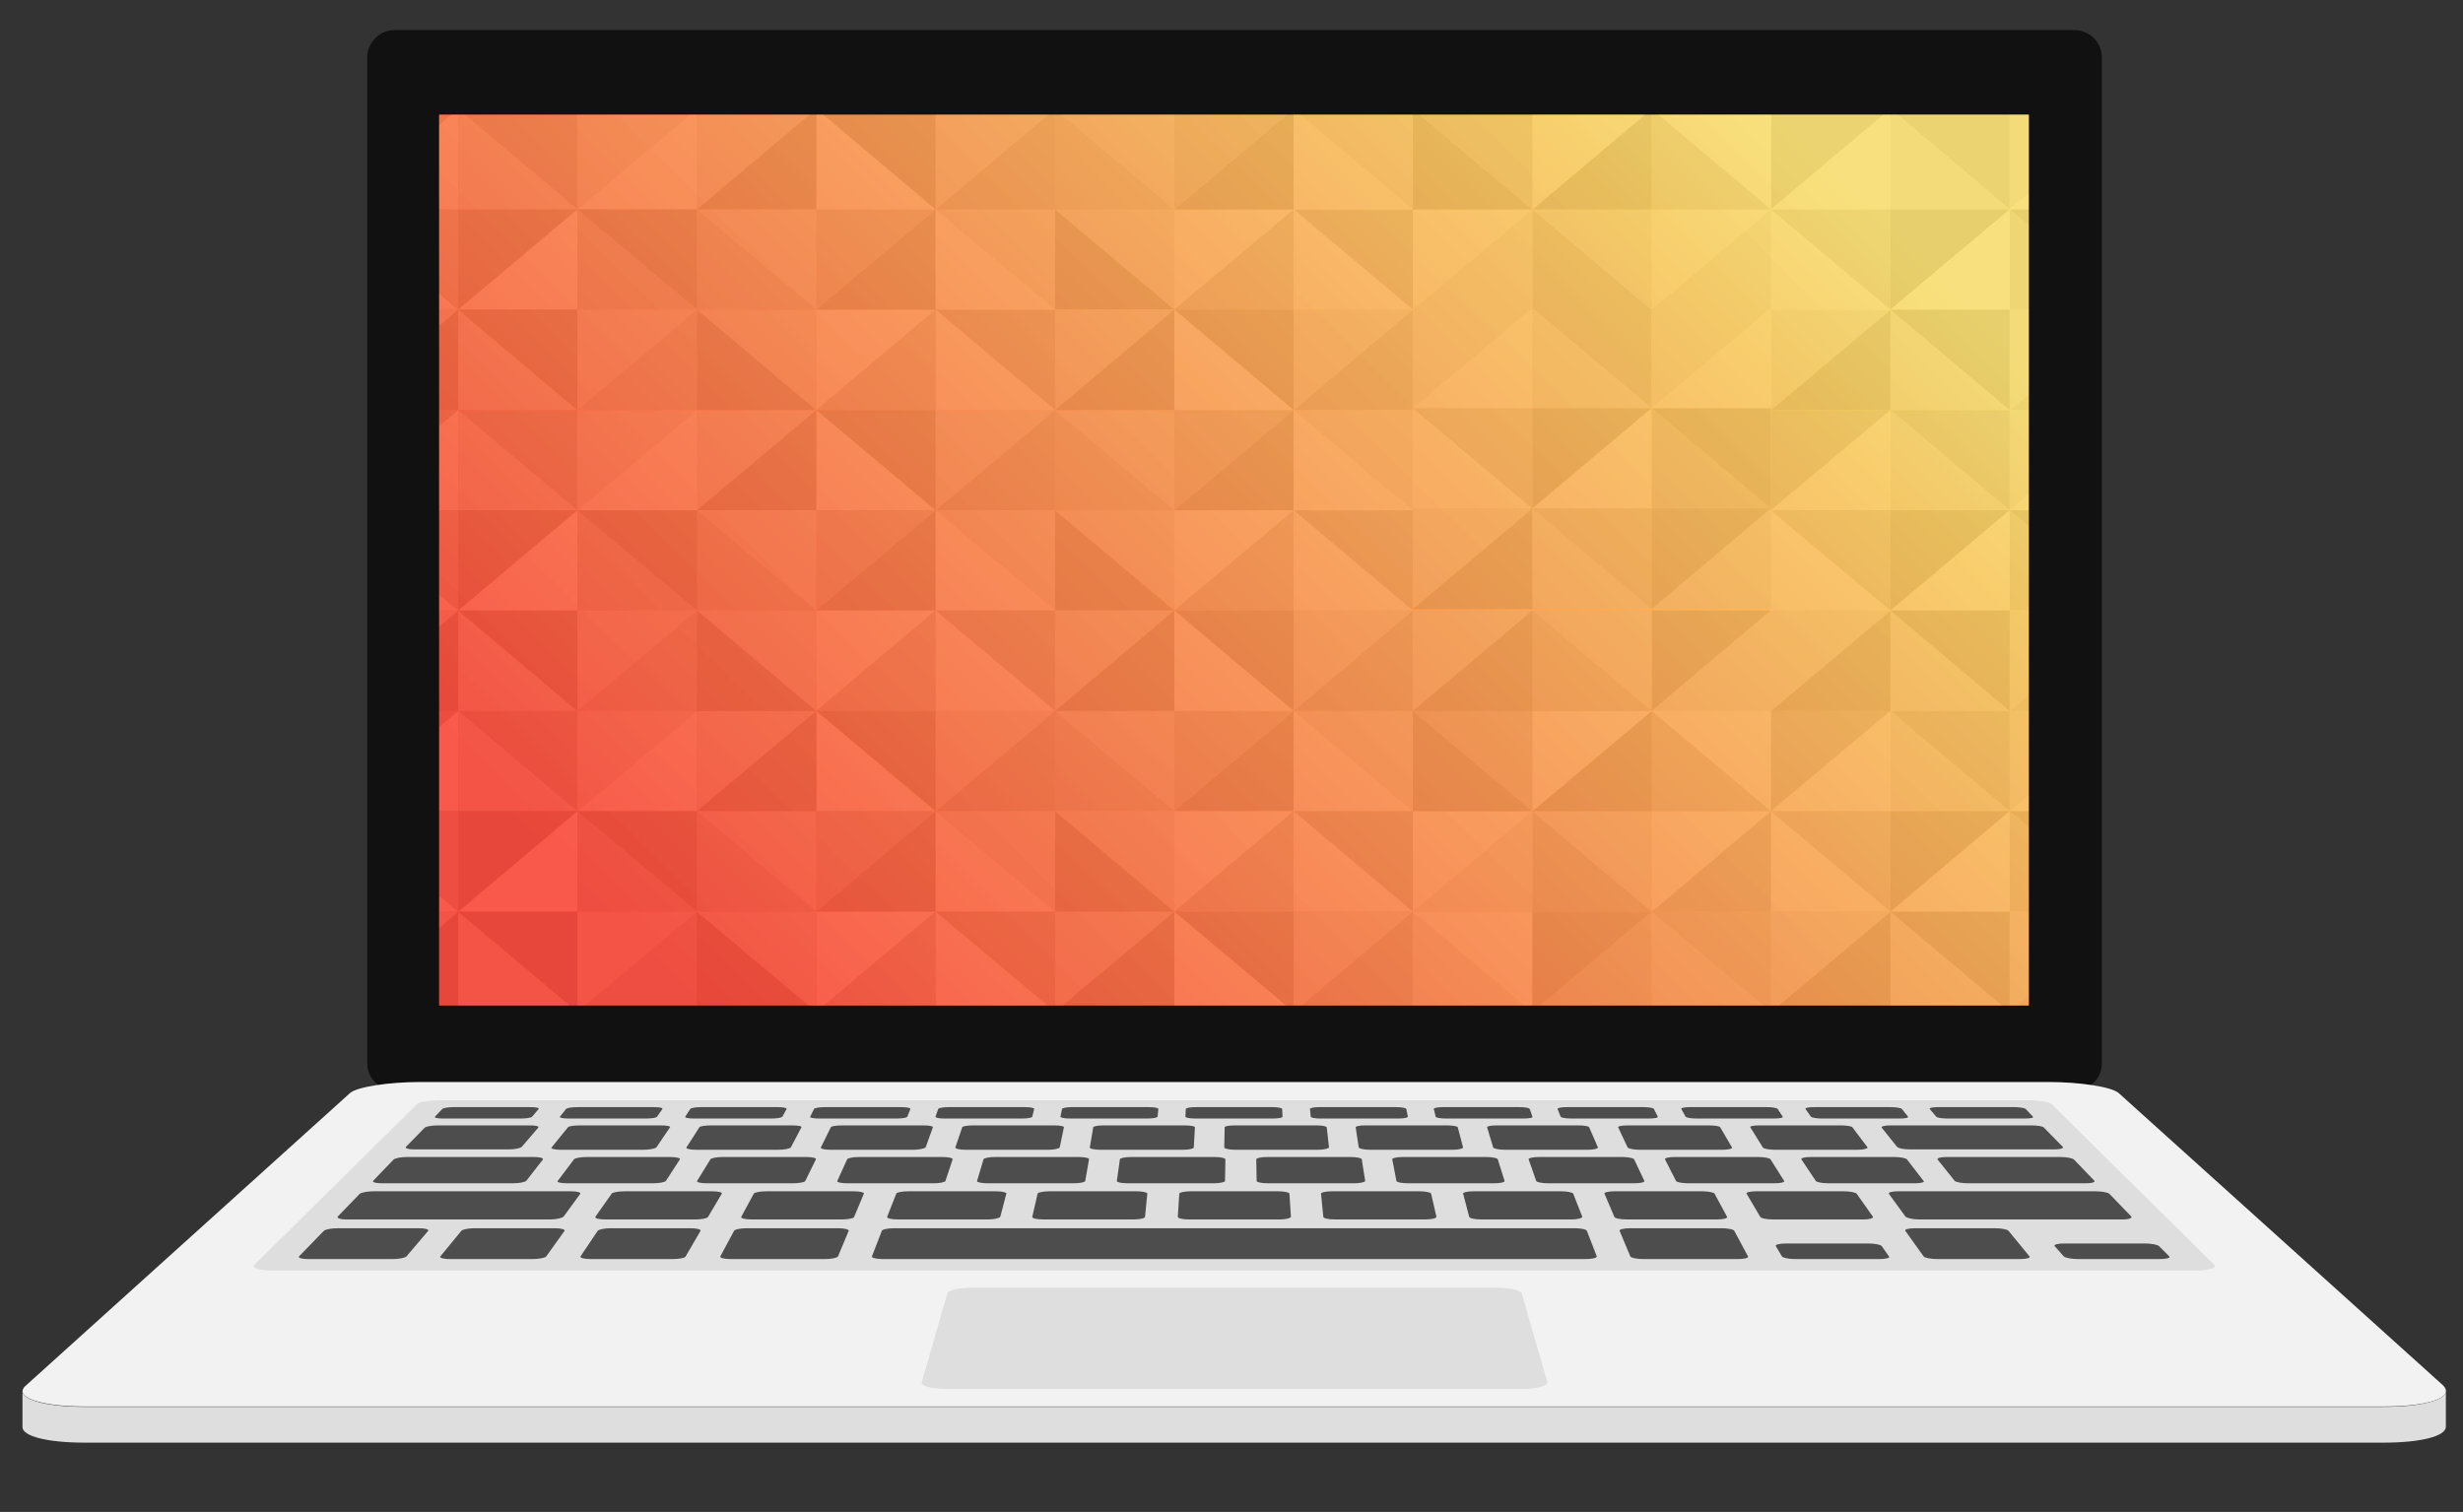 <?xml version="1.0" encoding="UTF-8"?> <!-- Generator: Adobe Illustrator 20.1.0, SVG Export Plug-In . SVG Version: 6.00 Build 0) --> <svg xmlns="http://www.w3.org/2000/svg" xmlns:xlink="http://www.w3.org/1999/xlink" id="Слой_1" x="0px" y="0px" viewBox="0 0 646.6 397" style="enable-background:new 0 0 646.6 397;" xml:space="preserve"><rect x="0" y="0" width="646.6" height="397" fill="#333333" stroke="none"/> <style type="text/css"> .st0{fill:#111111;} .st1{fill:#F2F2F2;} .st2{fill:#DEDEDE;} .st3{fill:#4D4D4D;} .st4{clip-path:url(#SVGID_4_);fill:url(#SVGID_5_);} .st5{opacity:0.3;clip-path:url(#SVGID_4_);} .st6{fill:#7A7A7A;} .st7{fill:#AFAFAF;} .st8{fill:#D1D1D1;} .st9{fill:#595959;} .st10{fill:#898989;} .st11{display:none;clip-path:url(#SVGID_4_);fill:none;} .st12{opacity:0.5;clip-path:url(#SVGID_4_);fill:url(#SVGID_6_);} .st13{display:none;opacity:0.5;clip-path:url(#SVGID_4_);} .st14{display:inline;fill:url(#SVGID_7_);} </style> <g id="Слой_2"> <g> <g> <g> <path class="st0" d="M96.4,279.2V15.1c0-4,3.3-7.2,7.2-7.2h441c4,0,7.2,3.3,7.2,7.2v264.1c0,4-3.3,7.2-7.2,7.2h-441 C99.6,286.3,96.4,283.1,96.4,279.2z"></path> </g> </g> </g> <g> <g> <g> <g> <g> <g> <g> <g> <defs> <rect id="SVGID_1_" x="115.3" y="30.1" width="417.3" height="234.1"></rect> </defs> <clipPath id="SVGID_2_"> <use xlink:href="#SVGID_1_" style="overflow:visible;"></use> </clipPath> </g> </g> </g> </g> </g> </g> </g> </g> </g> <g> <g> <g> <g> <path class="st1" d="M625.8,369.3H22.2c-12,0-18.8-2.6-15.4-5.5L91.9,287c1.8-1.6,10.1-2.9,18.5-2.9h427.3 c8.4,0,16.7,1.3,18.5,2.9l85.1,76.7C644.6,366.9,637.7,369.3,625.8,369.3z"></path> </g> </g> </g> <g> <path class="st2" d="M642.1,365.3c0,2.3-6.4,4.1-16.3,4.1H22.2c-9.7,0-16-1.7-16.3-4l0,0v6.8v2.6c0.1,2.3,6.5,4,16.3,4h603.6 c9.8,0,16.2-1.7,16.3-4.1v-2.6V365.3L642.1,365.3z"></path> </g> <g> <g> <g> <path class="st2" d="M576.5,333.6H71.6c-3.5,0-5.6-0.7-4.8-1.5l42.7-42.2c0.6-0.6,3.4-1,6.2-1h416.7c2.9,0,5.6,0.5,6.2,1 l42.7,42.2C582.1,332.9,579.9,333.6,576.5,333.6z"></path> </g> </g> </g> <g> <g> <g> <path class="st2" d="M399.6,364.7H248.5c-4,0-6.8-0.8-6.5-1.8l6.7-23.3c0.2-0.9,3.4-1.5,6.8-1.5h137.2c3.6,0,6.6,0.7,6.8,1.5 l6.7,23.3C406.4,363.9,403.5,364.7,399.6,364.7z"></path> </g> </g> </g> <g> <g> <g> <g> <path class="st3" d="M123.9,312.8H98.1c-1.6,0-3.3,0.3-3.7,0.7l-5.7,5.9c-0.4,0.4,0.6,0.8,2.3,0.8h26.7h26.7 c1.7,0,3.3-0.4,3.6-0.8l4.3-5.9c0.3-0.4-0.8-0.7-2.4-0.7H123.9z"></path> </g> </g> </g> <g> <g> <g> <path class="st3" d="M182.5,320.2h-23.6c-1.7,0-2.8-0.3-2.6-0.7l4.3-6.1c0.2-0.3,1.7-0.6,3.4-0.6h22.9c1.6,0,2.8,0.3,2.6,0.6 l-3.6,6.1C185.7,319.9,184.2,320.2,182.5,320.2z"></path> </g> </g> </g> <g> <g> <g> <path class="st3" d="M220.9,320.2h-23.6c-1.7,0-2.9-0.3-2.7-0.7l3.3-6.1c0.2-0.3,1.6-0.6,3.3-0.6h22.9c1.6,0,2.8,0.3,2.7,0.6 l-2.6,6.2C224.1,319.9,222.6,320.2,220.9,320.2z"></path> </g> </g> </g> <g> <g> <g> <path class="st3" d="M259.3,320.2h-23.6c-1.7,0-2.9-0.3-2.8-0.7l2.4-6.1c0.1-0.3,1.5-0.6,3.2-0.6h22.9c1.6,0,2.9,0.3,2.8,0.6 l-1.6,6.1C262.3,319.9,260.8,320.2,259.3,320.2z"></path> </g> </g> </g> <g> <g> <g> <path class="st3" d="M335.9,320.2h-23.7c-1.7,0-3-0.3-3-0.7l0.4-6.1c0-0.3,1.4-0.6,3-0.6h22.9c1.6,0,3,0.3,3,0.6l0.4,6.1 C338.8,319.9,337.4,320.2,335.9,320.2z"></path> </g> </g> </g> <g> <g> <g> <path class="st3" d="M297.5,320.2h-23.6c-1.7,0-3-0.3-2.9-0.7l1.4-6.1c0.1-0.3,1.5-0.6,3.1-0.6h22.8c1.6,0,2.9,0.3,2.9,0.6 l-0.6,6.1C300.6,319.9,299.2,320.2,297.5,320.2z"></path> </g> </g> </g> <g> <g> <g> <path class="st3" d="M374.1,320.2h-23.6c-1.7,0-3.1-0.3-3.1-0.7l-0.6-6.1c0-0.3,1.3-0.6,2.9-0.6h22.9c1.6,0,3,0.3,3.1,0.6 l1.4,6.1C377.1,319.9,375.8,320.2,374.1,320.2z"></path> </g> </g> </g> <g> <g> <g> <path class="st3" d="M412.5,320.2h-23.6c-1.7,0-3.1-0.3-3.2-0.7l-1.6-6.1c-0.1-0.3,1.2-0.6,2.8-0.6h22.9c1.6,0,3,0.3,3.2,0.6 l2.4,6.1C415.3,319.9,414.1,320.2,412.5,320.2z"></path> </g> </g> </g> <g> <g> <g> <path class="st3" d="M450.7,320.2h-23.6c-1.7,0-3.2-0.3-3.3-0.7l-2.6-6.1c-0.1-0.3,1.1-0.6,2.7-0.6h22.9c1.6,0,3.1,0.3,3.3,0.6 l3.3,6.1C453.6,319.9,452.4,320.2,450.7,320.2z"></path> </g> </g> </g> <g> <g> <g> <path class="st3" d="M489.1,320.2h-23.6c-1.7,0-3.2-0.3-3.4-0.7l-3.6-6.1c-0.2-0.3,1-0.6,2.6-0.6H484c1.6,0,3.1,0.3,3.4,0.6 l4.3,6.1C491.8,319.9,490.8,320.2,489.1,320.2z"></path> </g> </g> </g> <g> <g> <g> <path class="st3" d="M139.7,330.6h-21.5c-1.7,0-2.9-0.3-2.6-0.7l5.5-6.7c0.3-0.4,1.9-0.7,3.6-0.7h20.9c1.7,0,2.8,0.3,2.6,0.7 l-4.8,6.7C143.1,330.3,141.5,330.6,139.7,330.6z"></path> </g> </g> </g> <g> <g> <g> <path class="st3" d="M103,330.6H81c-1.7,0-2.8-0.3-2.5-0.7l6.5-6.7c0.4-0.4,2-0.7,3.7-0.7h21.2c1.7,0,2.8,0.3,2.5,0.7l-5.7,6.7 C106.3,330.3,104.7,330.6,103,330.6z"></path> </g> </g> </g> <g> <g> <g> <path class="st3" d="M176.5,330.6h-21.4c-1.7,0-2.9-0.3-2.7-0.7l4.5-6.7c0.3-0.4,1.8-0.7,3.5-0.7h20.8c1.7,0,2.9,0.3,2.7,0.7 l-3.9,6.7C179.9,330.3,178.3,330.6,176.5,330.6z"></path> </g> </g> </g> <g> <g> <g> <path class="st3" d="M530.2,330.6h-21.5c-1.7,0-3.4-0.3-3.7-0.7l-4.8-6.7c-0.3-0.4,0.9-0.7,2.6-0.7h20.9c1.7,0,3.3,0.3,3.6,0.7 l5.5,6.7C533.1,330.3,532,330.6,530.2,330.6z"></path> </g> </g> </g> <g> <g> <g> <path class="st3" d="M493.3,330.6h-21.9c-1.7,0-3.3-0.3-3.6-0.7l-1.6-2.7c-0.2-0.4,1-0.7,2.7-0.7h21.5c1.7,0,3.3,0.3,3.6,0.7 l1.9,2.7C496.3,330.3,495.1,330.6,493.3,330.6z"></path> </g> </g> </g> <g> <g> <g> <path class="st3" d="M567,330.6h-21.4c-1.7,0-3.4-0.3-3.8-0.7l-2.4-2.7c-0.3-0.4,0.8-0.7,2.5-0.7H563c1.7,0,3.4,0.3,3.8,0.7 l2.7,2.7C569.8,330.3,568.7,330.6,567,330.6z"></path> </g> </g> </g> <g> <g> <g> <path class="st3" d="M216.6,330.6h-24.7c-1.7,0-3-0.3-2.8-0.7l3.6-6.7c0.2-0.4,1.7-0.7,3.4-0.7H220c1.7,0,2.9,0.3,2.8,0.7 l-2.8,6.7C219.7,330.3,218.2,330.6,216.6,330.6z"></path> </g> </g> </g> <g> <g> <g> <path class="st3" d="M456.2,330.6h-24.7c-1.7,0-3.3-0.3-3.5-0.7l-2.8-6.7c-0.2-0.4,1.1-0.7,2.8-0.7h23.9c1.7,0,3.2,0.3,3.4,0.7 l3.6,6.7C459.1,330.3,457.9,330.6,456.2,330.6z"></path> </g> </g> </g> <g> <g> <g> <path class="st3" d="M524.1,312.8h-25.8c-1.6,0-2.7,0.3-2.4,0.7l4.3,5.9c0.3,0.4,1.9,0.8,3.6,0.8h26.7h26.7 c1.7,0,2.7-0.4,2.3-0.8l-5.7-5.9c-0.4-0.4-2-0.7-3.7-0.7H524.1z"></path> </g> </g> </g> <g> <g> <g> <path class="st3" d="M123.5,303.8h-16.7c-1.6,0-3.1,0.3-3.5,0.7L98,310c-0.4,0.4,0.6,0.7,2.2,0.7h17.2h17.3 c1.6,0,3.2-0.3,3.5-0.7l4.3-5.5c0.3-0.4-0.7-0.7-2.3-0.7H123.5z"></path> </g> </g> </g> <g> <g> <g> <g> <path class="st3" d="M208.2,310.7h-22.7c-1.6,0-2.7-0.3-2.5-0.6l3.5-5.7c0.2-0.3,1.6-0.6,3.2-0.6h22c1.6,0,2.7,0.3,2.5,0.6 l-2.8,5.7C211.3,310.4,209.8,310.7,208.2,310.7z"></path> </g> </g> </g> <g> <g> <g> <path class="st3" d="M171.5,310.7h-22.7c-1.6,0-2.7-0.3-2.4-0.6l4.3-5.7c0.2-0.3,1.7-0.6,3.3-0.6h22c1.6,0,2.7,0.3,2.5,0.6 l-3.7,5.7C174.5,310.4,173.1,310.7,171.5,310.7z"></path> </g> </g> </g> <g> <g> <g> <path class="st3" d="M245.1,310.7h-22.7c-1.6,0-2.8-0.3-2.6-0.6l2.6-5.7c0.1-0.3,1.5-0.6,3.1-0.6h22c1.6,0,2.7,0.3,2.6,0.6 l-1.9,5.7C248.1,310.4,246.7,310.7,245.1,310.7z"></path> </g> </g> </g> <g> <g> <g> <path class="st3" d="M281.9,310.7h-22.7c-1.6,0-2.8-0.3-2.7-0.6l1.7-5.7c0.1-0.3,1.4-0.6,3-0.6h22c1.6,0,2.8,0.3,2.7,0.6 l-1,5.7C284.9,310.4,283.5,310.7,281.9,310.7z"></path> </g> </g> </g> <g> <g> <g> <path class="st3" d="M355.5,310.7h-22.7c-1.6,0-2.9-0.3-2.9-0.6l-0.1-5.7c0-0.3,1.2-0.6,2.8-0.6h22c1.6,0,2.9,0.3,2.9,0.6 l0.9,5.7C358.3,310.4,357.1,310.7,355.5,310.7z"></path> </g> </g> </g> <g> <g> <g> <path class="st3" d="M318.7,310.7H296c-1.6,0-2.9-0.3-2.8-0.6l0.8-5.7c0-0.3,1.3-0.6,2.9-0.6h22c1.6,0,2.8,0.3,2.8,0.6 l-0.1,5.7C321.6,310.4,320.2,310.7,318.7,310.7z"></path> </g> </g> </g> <g> <g> <g> <path class="st3" d="M392.3,310.7h-22.7c-1.6,0-3-0.3-3-0.6l-1.1-5.7c-0.1-0.3,1.2-0.6,2.7-0.6h22c1.6,0,2.9,0.3,3,0.6 l1.8,5.7C395.1,310.4,393.9,310.7,392.3,310.7z"></path> </g> </g> </g> <g> <g> <g> <path class="st3" d="M429.1,310.7h-22.7c-1.6,0-3-0.3-3.1-0.6l-2-5.7c-0.1-0.3,1.1-0.6,2.6-0.6h22c1.6,0,2.9,0.3,3.1,0.6 l2.7,5.7C431.8,310.4,430.7,310.7,429.1,310.7z"></path> </g> </g> </g> <g> <g> <g> <path class="st3" d="M465.9,310.7h-22.7c-1.6,0-3-0.3-3.2-0.6l-2.9-5.7c-0.2-0.3,1-0.6,2.5-0.6h22c1.6,0,3,0.3,3.2,0.6 l3.6,5.7C468.6,310.4,467.5,310.7,465.9,310.7z"></path> </g> </g> </g> <g> <g> <g> <path class="st3" d="M502.7,310.7H480c-1.6,0-3.1-0.3-3.3-0.6l-3.8-5.7c-0.2-0.3,0.9-0.6,2.4-0.6h22c1.6,0,3,0.3,3.3,0.6 l4.4,5.7C505.4,310.4,504.3,310.7,502.7,310.7z"></path> </g> </g> </g> </g> <g> <g> <g> <g> <path class="st3" d="M169.5,293.7h-20.2c-1.5,0-2.5-0.2-2.3-0.5l1.6-2c0.2-0.3,1.6-0.5,3.1-0.5h19.9c1.5,0,2.5,0.2,2.3,0.5 l-1.4,2C172.4,293.5,171,293.7,169.5,293.7z"></path> </g> </g> </g> <g> <g> <g> <path class="st3" d="M136.6,293.7h-20.2c-1.5,0-2.5-0.2-2.2-0.5l1.9-2c0.3-0.3,1.7-0.5,3.2-0.5h19.9c1.5,0,2.5,0.2,2.2,0.5 l-1.7,2C139.5,293.5,138.1,293.7,136.6,293.7z"></path> </g> </g> </g> <g> <g> <g> <path class="st3" d="M202.4,293.7h-20.2c-1.5,0-2.5-0.2-2.3-0.5l1.3-2c0.2-0.3,1.5-0.5,3-0.5h19.9c1.5,0,2.5,0.2,2.4,0.5 l-1.1,2C205.2,293.5,203.9,293.7,202.4,293.7z"></path> </g> </g> </g> <g> <g> <g> <path class="st3" d="M235.3,293.7h-20.2c-1.5,0-2.6-0.2-2.4-0.5l1-2c0.1-0.3,1.5-0.5,2.9-0.5h19.9c1.5,0,2.6,0.2,2.5,0.5 l-0.8,2C238.1,293.5,236.8,293.7,235.3,293.7z"></path> </g> </g> </g> <g> <g> <g> <path class="st3" d="M301.2,293.7H281c-1.5,0-2.6-0.2-2.6-0.5l0.4-2c0.1-0.3,1.3-0.5,2.8-0.5h19.9c1.5,0,2.6,0.2,2.6,0.5 l-0.2,2C303.8,293.5,302.6,293.7,301.2,293.7z"></path> </g> </g> </g> <g> <g> <g> <path class="st3" d="M268.3,293.7h-20.2c-1.5,0-2.6-0.2-2.5-0.5l0.7-2c0.1-0.3,1.4-0.5,2.8-0.5H269c1.5,0,2.6,0.2,2.5,0.5 l-0.5,2C271,293.5,269.7,293.7,268.3,293.7z"></path> </g> </g> </g> <g> <g> <g> <path class="st3" d="M334.1,293.7h-20.2c-1.5,0-2.7-0.2-2.7-0.5l0.1-2c0-0.3,1.2-0.5,2.7-0.5h19.9c1.5,0,2.7,0.2,2.7,0.5 l0.1,2C336.8,293.5,335.6,293.7,334.1,293.7z"></path> </g> </g> </g> <g> <g> <g> <path class="st3" d="M367,293.7h-20.2c-1.5,0-2.7-0.2-2.7-0.5l-0.2-2c0-0.3,1.1-0.5,2.6-0.5h19.9c1.5,0,2.7,0.2,2.8,0.5l0.4,2 C369.6,293.5,368.5,293.7,367,293.7z"></path> </g> </g> </g> <g> <g> <g> <path class="st3" d="M399.9,293.7h-20.2c-1.5,0-2.8-0.2-2.8-0.5l-0.5-2c-0.1-0.3,1.1-0.5,2.5-0.5h19.9c1.5,0,2.7,0.2,2.8,0.5 l0.7,2C402.5,293.5,401.4,293.7,399.9,293.7z"></path> </g> </g> </g> <g> <g> <g> <path class="st3" d="M432.8,293.7h-20.2c-1.5,0-2.8-0.2-2.9-0.5l-0.8-2c-0.1-0.3,1-0.5,2.5-0.5h19.9c1.5,0,2.8,0.2,2.9,0.5 l1,2C435.4,293.5,434.3,293.7,432.8,293.7z"></path> </g> </g> </g> <g> <g> <g> <path class="st3" d="M465.7,293.7h-20.2c-1.5,0-2.8-0.2-3-0.5l-1.1-2c-0.2-0.3,0.9-0.5,2.4-0.5h19.9c1.5,0,2.8,0.2,3,0.5 l1.3,2C468.2,293.5,467.2,293.7,465.7,293.7z"></path> </g> </g> </g> <g> <g> <g> <path class="st3" d="M498.7,293.7h-20.2c-1.5,0-2.9-0.2-3.1-0.5l-1.4-2c-0.2-0.3,0.8-0.5,2.3-0.5h19.9c1.5,0,2.8,0.2,3.1,0.5 l1.6,2C501.1,293.5,500.1,293.7,498.7,293.7z"></path> </g> </g> </g> <g> <g> <g> <path class="st3" d="M531.6,293.7h-20.2c-1.5,0-2.9-0.2-3.1-0.5l-1.7-2c-0.2-0.3,0.8-0.5,2.2-0.5h19.8c1.5,0,2.9,0.2,3.2,0.5 l1.9,2C534,293.5,533.1,293.7,531.6,293.7z"></path> </g> </g> </g> </g> <g> <g> <g> <path class="st3" d="M526.1,303.8H511c-1.6,0-2.6,0.3-2.3,0.7l4.4,5.5c0.3,0.4,1.9,0.7,3.5,0.7h15.5h15.5 c1.6,0,2.6-0.3,2.2-0.7l-5.3-5.5c-0.4-0.4-1.9-0.7-3.5-0.7H526.1z"></path> </g> </g> </g> <g> <g> <g> <g> <path class="st3" d="M130.9,295.5h-16.1c-1.5,0-3,0.3-3.3,0.6l-4.9,5c-0.4,0.4,0.6,0.7,2.1,0.7h16.6h8.3 c1.5,0,3.1-0.3,3.4-0.7l4.3-5c0.3-0.4-0.7-0.6-2.2-0.6H130.9z"></path> </g> </g> </g> <g> <g> <g> <g> <path class="st3" d="M204.4,301.9h-21.8c-1.5,0-2.6-0.3-2.4-0.6l3.4-5.3c0.2-0.3,1.6-0.5,3.1-0.5H208c1.5,0,2.6,0.2,2.4,0.5 l-2.8,5.3C207.3,301.6,205.9,301.9,204.4,301.9z"></path> </g> </g> </g> <g> <g> <g> <path class="st3" d="M168.9,301.9h-21.8c-1.5,0-2.6-0.3-2.3-0.6l4.3-5.3c0.2-0.3,1.6-0.5,3.1-0.5h21.3c1.5,0,2.6,0.2,2.4,0.5 l-3.6,5.3C171.9,301.6,170.5,301.9,168.9,301.9z"></path> </g> </g> </g> <g> <g> <g> <path class="st3" d="M239.8,301.9H218c-1.5,0-2.7-0.3-2.5-0.6l2.6-5.3c0.1-0.3,1.5-0.5,3-0.5h21.3c1.5,0,2.6,0.2,2.5,0.5 l-1.9,5.3C242.6,301.6,241.3,301.9,239.8,301.9z"></path> </g> </g> </g> <g> <g> <g> <path class="st3" d="M275.2,301.9h-21.8c-1.5,0-2.7-0.3-2.6-0.6l1.8-5.3c0.1-0.3,1.4-0.5,2.9-0.5h21.2c1.5,0,2.7,0.2,2.6,0.5 l-1.1,5.3C278,301.6,276.8,301.9,275.2,301.9z"></path> </g> </g> </g> <g> <g> <g> <path class="st3" d="M346,301.9h-21.8c-1.5,0-2.8-0.3-2.8-0.6l0.1-5.3c0-0.3,1.2-0.5,2.7-0.5h21.3c1.5,0,2.7,0.2,2.8,0.5 l0.6,5.3C348.7,301.6,347.5,301.9,346,301.9z"></path> </g> </g> </g> <g> <g> <g> <path class="st3" d="M310.6,301.9h-21.8c-1.5,0-2.8-0.3-2.7-0.6l0.9-5.3c0.1-0.3,1.3-0.5,2.8-0.5H311c1.5,0,2.7,0.2,2.7,0.5 l-0.3,5.3C313.4,301.6,312.1,301.9,310.6,301.9z"></path> </g> </g> </g> <g> <g> <g> <path class="st3" d="M381.4,301.9h-21.8c-1.5,0-2.8-0.3-2.9-0.6l-0.8-5.3c0-0.3,1.1-0.5,2.6-0.5h21.3c1.5,0,2.8,0.2,2.9,0.5 l1.4,5.3C384.1,301.6,382.9,301.9,381.4,301.9z"></path> </g> </g> </g> <g> <g> <g> <path class="st3" d="M416.8,301.9H395c-1.5,0-2.9-0.3-3-0.6l-1.6-5.3c-0.1-0.3,1.1-0.5,2.6-0.5h21.3c1.5,0,2.8,0.2,2.9,0.5 l2.3,5.3C419.5,301.6,418.4,301.9,416.8,301.9z"></path> </g> </g> </g> <g> <g> <g> <path class="st3" d="M452.2,301.9h-21.8c-1.5,0-2.9-0.3-3.1-0.6l-2.5-5.3c-0.1-0.3,1-0.5,2.5-0.5h21.3c1.5,0,2.9,0.2,3,0.5 l3.1,5.3C454.9,301.6,453.8,301.9,452.2,301.9z"></path> </g> </g> </g> <g> <g> <g> <path class="st3" d="M487.7,301.9h-21.8c-1.5,0-3-0.3-3.1-0.6l-3.3-5.3c-0.2-0.3,0.9-0.5,2.4-0.5h21.3c1.5,0,2.9,0.2,3.1,0.5 l4,5.3C490.3,301.6,489.2,301.9,487.7,301.9z"></path> </g> </g> </g> </g> <g> <g> <g> <path class="st3" d="M510.7,295.5h-14.5c-1.5,0-2.5,0.3-2.2,0.6l4,5c0.3,0.4,1.8,0.7,3.3,0.7h14.9h23.2c1.5,0,2.5-0.3,2.1-0.7 l-4.9-5c-0.3-0.4-1.8-0.6-3.3-0.6H510.7z"></path> </g> </g> </g> </g> <g> <g> <g> <path class="st3" d="M416.2,330.6H231.8c-1.7,0-3-0.3-2.9-0.7l2.6-6.7c0.1-0.4,1.6-0.7,3.3-0.7h178.5c1.7,0,3.2,0.3,3.3,0.7 l2.6,6.7C419.2,330.3,418,330.6,416.2,330.6z"></path> </g> </g> </g> </g> </g> <g> <g> <defs> <rect id="SVGID_3_" x="115.3" y="30.1" width="417.3" height="233.9"></rect> </defs> <clipPath id="SVGID_4_"> <use xlink:href="#SVGID_3_" style="overflow:visible;"></use> </clipPath> <linearGradient id="SVGID_5_" gradientUnits="userSpaceOnUse" x1="194.514" y1="274.932" x2="455.274" y2="17.292"> <stop offset="0" style="stop-color:#FF3335"></stop> <stop offset="0.153" style="stop-color:#FF4F34"></stop> <stop offset="0.828" style="stop-color:#FFC048"></stop> <stop offset="0.868" style="stop-color:#FFC749"></stop> <stop offset="1" style="stop-color:#FFE370"></stop> </linearGradient> <rect x="115.3" y="30.1" class="st4" width="417.3" height="233.9"></rect> <g class="st5"> <polygon class="st6" points="89,28.6 89,55 120.3,28.6 "></polygon> <polygon class="st6" points="151.6,28.6 120.3,28.6 151.6,55 "></polygon> <polygon class="st7" points="183,28.6 151.6,28.6 151.6,55 "></polygon> <polygon class="st8" points="151.6,55 183,55 183,28.6 "></polygon> <polygon class="st8" points="89,55 89,81.3 120.3,81.3 "></polygon> <polygon class="st9" points="183,81.3 183,55 151.6,55 "></polygon> <polygon class="st9" points="89,107.7 120.3,107.7 120.3,81.3 "></polygon> <polygon class="st7" points="89,81.3 89,107.7 120.3,81.3 "></polygon> <polygon class="st7" points="120.3,107.7 151.6,107.7 120.3,81.3 "></polygon> <polygon class="st10" points="183,107.7 183,81.3 151.6,107.7 "></polygon> <polygon class="st8" points="120.3,28.6 89,55 120.3,55 "></polygon> <polygon class="st7" points="151.6,55 120.3,28.6 120.3,55 "></polygon> <polygon class="st10" points="120.3,55 89,55 120.3,81.3 "></polygon> <polygon class="st9" points="120.3,81.3 151.6,55 120.3,55 "></polygon> <polygon class="st8" points="151.6,81.3 151.6,55 120.3,81.3 "></polygon> <polygon class="st10" points="151.6,81.3 183,81.3 151.6,55 "></polygon> <polygon class="st9" points="120.3,81.3 151.6,107.7 151.6,81.3 "></polygon> <polygon class="st7" points="151.6,107.7 183,81.3 151.6,81.3 "></polygon> <polygon class="st6" points="277,81.3 245.6,81.3 277,107.7 "></polygon> <polygon class="st6" points="277,134 277,107.7 245.6,134 "></polygon> <polygon class="st7" points="277,160.3 277,134 245.6,134 "></polygon> <polygon class="st8" points="245.6,134 245.6,160.3 277,160.3 "></polygon> <polygon class="st8" points="245.6,81.3 214.3,81.3 214.3,107.7 "></polygon> <polygon class="st9" points="214.3,160.3 245.6,160.3 245.6,134 "></polygon> <polygon class="st9" points="183,81.3 183,107.7 214.3,107.7 "></polygon> <polygon class="st7" points="214.3,81.3 183,81.3 214.3,107.7 "></polygon> <polygon class="st7" points="183,107.7 183,134 214.3,107.7 "></polygon> <polygon class="st10" points="183,160.3 214.3,160.3 183,134 "></polygon> <polygon class="st8" points="277,107.7 245.6,81.3 245.6,107.7 "></polygon> <polygon class="st7" points="245.6,134 277,107.7 245.6,107.7 "></polygon> <polygon class="st10" points="245.6,107.7 245.6,81.3 214.3,107.7 "></polygon> <polygon class="st9" points="214.3,107.7 245.6,134 245.6,107.7 "></polygon> <polygon class="st8" points="214.3,134 245.6,134 214.3,107.7 "></polygon> <polygon class="st10" points="214.3,134 214.3,160.3 245.6,134 "></polygon> <polygon class="st9" points="214.3,107.7 183,134 214.3,134 "></polygon> <polygon class="st7" points="183,134 214.3,160.3 214.3,134 "></polygon> <polygon class="st6" points="277,2.3 245.6,2.3 277,28.6 "></polygon> <polygon class="st6" points="277,55 277,28.6 245.6,55 "></polygon> <polygon class="st7" points="277,81.3 277,55 245.6,55 "></polygon> <polygon class="st8" points="245.6,55 245.6,81.3 277,81.3 "></polygon> <polygon class="st8" points="245.6,2.3 214.3,2.3 214.3,28.6 "></polygon> <polygon class="st9" points="214.3,81.3 245.6,81.3 245.6,55 "></polygon> <polygon class="st9" points="183,2.3 183,28.6 214.3,28.6 "></polygon> <polygon class="st7" points="214.3,2.3 183,2.3 214.3,28.6 "></polygon> <polygon class="st7" points="183,28.6 183,55 214.3,28.6 "></polygon> <polygon class="st10" points="183,81.3 214.3,81.3 183,55 "></polygon> <polygon class="st8" points="277,28.6 245.6,2.3 245.6,28.6 "></polygon> <polygon class="st7" points="245.6,55 277,28.6 245.6,28.6 "></polygon> <polygon class="st10" points="245.6,28.6 245.6,2.3 214.3,28.6 "></polygon> <polygon class="st9" points="214.3,28.6 245.6,55 245.6,28.6 "></polygon> <polygon class="st8" points="214.3,55 245.6,55 214.3,28.6 "></polygon> <polygon class="st10" points="214.3,55 214.3,81.3 245.6,55 "></polygon> <polygon class="st9" points="214.3,28.6 183,55 214.3,55 "></polygon> <polygon class="st7" points="183,55 214.3,81.3 214.3,55 "></polygon> <polygon class="st6" points="89,107.7 89,134 120.3,107.7 "></polygon> <polygon class="st6" points="151.6,107.7 120.3,107.7 151.6,134 "></polygon> <polygon class="st7" points="183,107.7 151.6,107.7 151.6,134 "></polygon> <polygon class="st8" points="151.6,134 183,134 183,107.7 "></polygon> <polygon class="st8" points="89,134 89,160.3 120.3,160.3 "></polygon> <polygon class="st9" points="183,160.3 183,134 151.6,134 "></polygon> <polygon class="st9" points="89,186.7 120.3,186.7 120.3,160.3 "></polygon> <polygon class="st7" points="89,160.3 89,186.7 120.3,160.3 "></polygon> <polygon class="st7" points="120.3,186.7 151.6,186.7 120.3,160.3 "></polygon> <polygon class="st10" points="183,186.7 183,160.3 151.6,186.7 "></polygon> <polygon class="st8" points="120.3,107.7 89,134 120.3,134 "></polygon> <polygon class="st7" points="151.6,134 120.3,107.7 120.3,134 "></polygon> <polygon class="st10" points="120.3,134 89,134 120.3,160.3 "></polygon> <polygon class="st9" points="120.3,160.3 151.6,134 120.3,134 "></polygon> <polygon class="st8" points="151.6,160.3 151.6,134 120.3,160.3 "></polygon> <polygon class="st10" points="151.6,160.3 183,160.3 151.6,134 "></polygon> <polygon class="st9" points="120.3,160.3 151.6,186.7 151.6,160.3 "></polygon> <polygon class="st7" points="151.6,186.7 183,160.3 151.6,160.3 "></polygon> <polygon class="st6" points="89,186.7 89,213 120.3,186.7 "></polygon> <polygon class="st6" points="151.6,186.7 120.3,186.7 151.6,213 "></polygon> <polygon class="st7" points="183,186.7 151.6,186.7 151.6,213 "></polygon> <polygon class="st8" points="151.6,213 183,213 183,186.7 "></polygon> <polygon class="st8" points="89,213 89,239.4 120.3,239.4 "></polygon> <polygon class="st9" points="183,239.4 183,213 151.6,213 "></polygon> <polygon class="st9" points="89,265.7 120.3,265.7 120.3,239.4 "></polygon> <polygon class="st7" points="89,239.4 89,265.7 120.3,239.4 "></polygon> <polygon class="st7" points="120.3,265.7 151.6,265.7 120.3,239.4 "></polygon> <polygon class="st10" points="183,265.7 183,239.4 151.6,265.7 "></polygon> <polygon class="st8" points="120.3,186.7 89,213 120.3,213 "></polygon> <polygon class="st7" points="151.6,213 120.3,186.7 120.3,213 "></polygon> <polygon class="st10" points="120.3,213 89,213 120.3,239.4 "></polygon> <polygon class="st9" points="120.3,239.4 151.6,213 120.3,213 "></polygon> <polygon class="st8" points="151.6,239.4 151.6,213 120.3,239.4 "></polygon> <polygon class="st10" points="151.6,239.4 183,239.4 151.6,213 "></polygon> <polygon class="st9" points="120.3,239.4 151.6,265.7 151.6,239.4 "></polygon> <polygon class="st7" points="151.6,265.7 183,239.4 151.6,239.4 "></polygon> <polygon class="st6" points="277,160.3 245.6,160.3 277,186.7 "></polygon> <polygon class="st6" points="277,213 277,186.7 245.6,213 "></polygon> <polygon class="st7" points="277,239.4 277,213 245.6,213 "></polygon> <polygon class="st8" points="245.6,213 245.6,239.4 277,239.4 "></polygon> <polygon class="st8" points="245.6,160.3 214.3,160.3 214.3,186.7 "></polygon> <polygon class="st9" points="214.3,239.4 245.6,239.4 245.6,213 "></polygon> <polygon class="st9" points="183,160.3 183,186.7 214.3,186.7 "></polygon> <polygon class="st7" points="214.3,160.3 183,160.3 214.3,186.7 "></polygon> <polygon class="st7" points="183,186.7 183,213 214.3,186.7 "></polygon> <polygon class="st10" points="183,239.4 214.3,239.4 183,213 "></polygon> <polygon class="st8" points="277,186.7 245.6,160.3 245.6,186.7 "></polygon> <polygon class="st7" points="245.6,213 277,186.7 245.6,186.7 "></polygon> <polygon class="st10" points="245.6,186.7 245.6,160.3 214.3,186.7 "></polygon> <polygon class="st9" points="214.3,186.7 245.6,213 245.6,186.7 "></polygon> <polygon class="st8" points="214.3,213 245.6,213 214.3,186.7 "></polygon> <polygon class="st10" points="214.3,213 214.3,239.4 245.6,213 "></polygon> <polygon class="st9" points="214.3,186.7 183,213 214.3,213 "></polygon> <polygon class="st7" points="183,213 214.3,239.4 214.3,213 "></polygon> <polygon class="st6" points="277,239.4 245.6,239.4 277,265.7 "></polygon> <polygon class="st6" points="277,292 277,265.7 245.6,292 "></polygon> <polygon class="st7" points="277,318.4 277,292 245.6,292 "></polygon> <polygon class="st8" points="245.6,292 245.6,318.4 277,318.4 "></polygon> <polygon class="st8" points="245.6,239.4 214.3,239.4 214.3,265.7 "></polygon> <polygon class="st9" points="214.3,318.4 245.6,318.4 245.6,292 "></polygon> <polygon class="st9" points="183,239.4 183,265.7 214.3,265.7 "></polygon> <polygon class="st7" points="214.3,239.4 183,239.4 214.3,265.7 "></polygon> <polygon class="st7" points="183,265.7 183,292 214.3,265.7 "></polygon> <polygon class="st10" points="183,318.4 214.3,318.4 183,292 "></polygon> <polygon class="st8" points="277,265.7 245.6,239.4 245.6,265.7 "></polygon> <polygon class="st7" points="245.6,292 277,265.7 245.6,265.7 "></polygon> <polygon class="st10" points="245.6,265.7 245.6,239.4 214.3,265.7 "></polygon> <polygon class="st9" points="214.3,265.7 245.6,292 245.6,265.7 "></polygon> <polygon class="st8" points="214.3,292 245.6,292 214.3,265.7 "></polygon> <polygon class="st10" points="214.3,292 214.3,318.4 245.6,292 "></polygon> <polygon class="st9" points="214.3,265.7 183,292 214.3,292 "></polygon> <polygon class="st7" points="183,292 214.3,318.4 214.3,292 "></polygon> <polygon class="st6" points="370.9,134 339.6,134 370.9,160.3 "></polygon> <polygon class="st6" points="370.9,186.7 370.9,160.3 339.6,186.7 "></polygon> <polygon class="st7" points="370.9,213 370.9,186.7 339.6,186.7 "></polygon> <polygon class="st8" points="339.6,186.7 339.6,213 370.9,213 "></polygon> <polygon class="st8" points="339.6,134 308.3,134 308.3,160.3 "></polygon> <polygon class="st9" points="308.3,213 339.6,213 339.6,186.7 "></polygon> <polygon class="st9" points="277,134 277,160.3 308.3,160.3 "></polygon> <polygon class="st7" points="308.3,134 277,134 308.3,160.3 "></polygon> <polygon class="st7" points="277,160.3 277,186.7 308.3,160.3 "></polygon> <polygon class="st10" points="277,213 308.3,213 277,186.7 "></polygon> <polygon class="st8" points="370.9,160.3 339.6,134 339.6,160.3 "></polygon> <polygon class="st7" points="339.6,186.7 370.9,160.3 339.6,160.3 "></polygon> <polygon class="st10" points="339.6,160.3 339.6,134 308.3,160.3 "></polygon> <polygon class="st9" points="308.3,160.3 339.6,186.7 339.6,160.3 "></polygon> <polygon class="st8" points="308.3,186.7 339.6,186.7 308.3,160.3 "></polygon> <polygon class="st10" points="308.3,186.7 308.3,213 339.6,186.7 "></polygon> <polygon class="st9" points="308.3,160.3 277,186.7 308.3,186.7 "></polygon> <polygon class="st7" points="277,186.7 308.3,213 308.3,186.7 "></polygon> <polygon class="st6" points="370.9,213 339.6,213 370.9,239.4 "></polygon> <polygon class="st6" points="370.9,265.7 370.9,239.4 339.6,265.7 "></polygon> <polygon class="st7" points="370.9,292 370.9,265.7 339.6,265.7 "></polygon> <polygon class="st8" points="339.6,265.7 339.6,292 370.9,292 "></polygon> <polygon class="st8" points="339.6,213 308.3,213 308.3,239.4 "></polygon> <polygon class="st9" points="308.3,292 339.6,292 339.6,265.7 "></polygon> <polygon class="st9" points="277,213 277,239.4 308.3,239.4 "></polygon> <polygon class="st7" points="308.3,213 277,213 308.3,239.4 "></polygon> <polygon class="st7" points="277,239.4 277,265.7 308.3,239.4 "></polygon> <polygon class="st10" points="277,292 308.3,292 277,265.7 "></polygon> <polygon class="st8" points="370.9,239.4 339.6,213 339.6,239.4 "></polygon> <polygon class="st7" points="339.6,265.7 370.9,239.4 339.6,239.4 "></polygon> <polygon class="st10" points="339.6,239.4 339.6,213 308.3,239.4 "></polygon> <polygon class="st9" points="308.3,239.4 339.6,265.7 339.6,239.4 "></polygon> <polygon class="st8" points="308.3,265.7 339.6,265.7 308.3,239.4 "></polygon> <polygon class="st10" points="308.3,265.7 308.3,292 339.6,265.7 "></polygon> <polygon class="st9" points="308.3,239.4 277,265.7 308.3,265.7 "></polygon> <polygon class="st7" points="277,265.7 308.3,292 308.3,265.7 "></polygon> <polygon class="st6" points="370.9,55 339.6,55 370.9,81.3 "></polygon> <polygon class="st6" points="370.9,107.7 370.9,81.3 339.6,107.7 "></polygon> <polygon class="st7" points="370.9,134 370.9,107.7 339.6,107.7 "></polygon> <polygon class="st8" points="339.6,107.7 339.6,134 370.9,134 "></polygon> <polygon class="st8" points="339.6,55 308.3,55 308.3,81.3 "></polygon> <polygon class="st9" points="308.3,134 339.6,134 339.6,107.7 "></polygon> <polygon class="st9" points="277,55 277,81.3 308.3,81.3 "></polygon> <polygon class="st7" points="308.3,55 277,55 308.3,81.3 "></polygon> <polygon class="st7" points="277,81.3 277,107.7 308.3,81.3 "></polygon> <polygon class="st10" points="277,134 308.3,134 277,107.7 "></polygon> <polygon class="st8" points="370.9,81.3 339.6,55 339.6,81.3 "></polygon> <polygon class="st7" points="339.6,107.7 370.9,81.3 339.6,81.3 "></polygon> <polygon class="st10" points="339.6,81.3 339.6,55 308.3,81.3 "></polygon> <polygon class="st9" points="308.3,81.3 339.6,107.7 339.6,81.3 "></polygon> <polygon class="st8" points="308.3,107.7 339.6,107.7 308.3,81.3 "></polygon> <polygon class="st10" points="308.3,107.7 308.3,134 339.6,107.7 "></polygon> <polygon class="st9" points="308.3,81.3 277,107.7 308.3,107.7 "></polygon> <polygon class="st7" points="277,107.7 308.3,134 308.3,107.7 "></polygon> <polygon class="st6" points="370.9,-24 339.6,-24 370.9,2.3 "></polygon> <polygon class="st6" points="370.9,28.6 370.9,2.3 339.6,28.6 "></polygon> <polygon class="st7" points="370.9,55 370.9,28.6 339.6,28.6 "></polygon> <polygon class="st8" points="339.6,28.6 339.6,55 370.9,55 "></polygon> <polygon class="st8" points="339.6,-24 308.3,-24 308.3,2.3 "></polygon> <polygon class="st9" points="308.3,55 339.6,55 339.6,28.6 "></polygon> <polygon class="st9" points="277,-24 277,2.3 308.3,2.3 "></polygon> <polygon class="st7" points="308.3,-24 277,-24 308.3,2.3 "></polygon> <polygon class="st7" points="277,2.3 277,28.6 308.3,2.3 "></polygon> <polygon class="st10" points="277,55 308.3,55 277,28.6 "></polygon> <polygon class="st8" points="370.9,2.3 339.6,-24 339.6,2.3 "></polygon> <polygon class="st7" points="339.6,28.6 370.9,2.3 339.6,2.3 "></polygon> <polygon class="st10" points="339.6,2.3 339.6,-24 308.3,2.3 "></polygon> <polygon class="st9" points="308.3,2.3 339.6,28.6 339.6,2.3 "></polygon> <polygon class="st8" points="308.3,28.6 339.6,28.6 308.3,2.3 "></polygon> <polygon class="st10" points="308.3,28.6 308.3,55 339.6,28.6 "></polygon> <polygon class="st9" points="308.3,2.3 277,28.6 308.3,28.6 "></polygon> <polygon class="st7" points="277,28.6 308.3,55 308.3,28.6 "></polygon> <polygon class="st6" points="464.9,28.6 464.9,55 496.3,28.6 "></polygon> <polygon class="st6" points="527.6,28.6 496.3,28.6 527.6,55 "></polygon> <polygon class="st7" points="558.9,28.6 527.6,28.6 527.6,55 "></polygon> <polygon class="st8" points="527.6,55 558.9,55 558.9,28.6 "></polygon> <polygon class="st8" points="464.9,55 464.9,81.3 496.3,81.3 "></polygon> <polygon class="st9" points="558.9,81.3 558.9,55 527.6,55 "></polygon> <polygon class="st9" points="464.9,107.7 496.3,107.7 496.3,81.3 "></polygon> <polygon class="st7" points="464.9,81.3 464.9,107.7 496.3,81.3 "></polygon> <polygon class="st7" points="496.3,107.7 527.6,107.7 496.3,81.3 "></polygon> <polygon class="st10" points="558.9,107.7 558.9,81.3 527.6,107.7 "></polygon> <polygon class="st8" points="496.3,28.6 464.9,55 496.3,55 "></polygon> <polygon class="st7" points="527.6,55 496.3,28.6 496.3,55 "></polygon> <polygon class="st10" points="496.3,55 464.9,55 496.3,81.3 "></polygon> <polygon class="st9" points="496.3,81.3 527.6,55 496.3,55 "></polygon> <polygon class="st8" points="527.6,81.3 527.6,55 496.3,81.3 "></polygon> <polygon class="st10" points="527.6,81.3 558.9,81.3 527.6,55 "></polygon> <polygon class="st9" points="496.3,81.3 527.6,107.7 527.6,81.3 "></polygon> <polygon class="st7" points="527.6,107.7 558.9,81.3 527.6,81.3 "></polygon> <polygon class="st6" points="464.9,107.7 464.9,134 496.3,107.7 "></polygon> <polygon class="st6" points="527.6,107.7 496.3,107.7 527.6,134 "></polygon> <polygon class="st7" points="558.9,107.7 527.6,107.7 527.6,134 "></polygon> <polygon class="st8" points="527.6,134 558.9,134 558.9,107.7 "></polygon> <polygon class="st8" points="464.9,134 464.9,160.3 496.3,160.3 "></polygon> <polygon class="st9" points="558.9,160.3 558.9,134 527.6,134 "></polygon> <polygon class="st9" points="464.9,186.7 496.3,186.7 496.3,160.3 "></polygon> <polygon class="st7" points="464.9,160.3 464.9,186.7 496.3,160.3 "></polygon> <polygon class="st7" points="496.3,186.7 527.6,186.7 496.3,160.3 "></polygon> <polygon class="st10" points="558.9,186.7 558.9,160.3 527.6,186.7 "></polygon> <polygon class="st8" points="496.3,107.7 464.9,134 496.3,134 "></polygon> <polygon class="st7" points="527.6,134 496.3,107.7 496.3,134 "></polygon> <polygon class="st10" points="496.3,134 464.9,134 496.3,160.3 "></polygon> <polygon class="st9" points="496.3,160.3 527.6,134 496.3,134 "></polygon> <polygon class="st8" points="527.6,160.3 527.6,134 496.3,160.3 "></polygon> <polygon class="st10" points="527.6,160.3 558.9,160.3 527.6,134 "></polygon> <polygon class="st9" points="496.3,160.3 527.6,186.7 527.6,160.3 "></polygon> <polygon class="st7" points="527.6,186.7 558.9,160.3 527.6,160.3 "></polygon> <polygon class="st6" points="464.9,186.7 464.9,213 496.3,186.7 "></polygon> <polygon class="st6" points="527.6,186.7 496.3,186.7 527.6,213 "></polygon> <polygon class="st7" points="558.9,186.7 527.6,186.7 527.6,213 "></polygon> <polygon class="st8" points="527.6,213 558.9,213 558.9,186.7 "></polygon> <polygon class="st8" points="464.9,213 464.9,239.4 496.3,239.4 "></polygon> <polygon class="st9" points="558.9,239.4 558.9,213 527.6,213 "></polygon> <polygon class="st9" points="464.9,265.7 496.3,265.7 496.3,239.4 "></polygon> <polygon class="st7" points="464.9,239.4 464.9,265.7 496.3,239.4 "></polygon> <polygon class="st7" points="496.3,265.7 527.6,265.7 496.3,239.4 "></polygon> <polygon class="st10" points="558.9,265.7 558.9,239.4 527.6,265.7 "></polygon> <polygon class="st8" points="496.3,186.7 464.9,213 496.3,213 "></polygon> <polygon class="st7" points="527.6,213 496.3,186.7 496.3,213 "></polygon> <polygon class="st10" points="496.3,213 464.9,213 496.3,239.4 "></polygon> <polygon class="st9" points="496.3,239.4 527.6,213 496.3,213 "></polygon> <polygon class="st8" points="527.6,239.4 527.6,213 496.3,239.4 "></polygon> <polygon class="st10" points="527.6,239.4 558.9,239.4 527.6,213 "></polygon> <polygon class="st9" points="496.3,239.4 527.6,265.7 527.6,239.4 "></polygon> <polygon class="st7" points="527.6,265.7 558.9,239.4 527.6,239.4 "></polygon> <polygon class="st6" points="370.9,318.4 402.3,318.4 370.9,292 "></polygon> <polygon class="st6" points="370.9,265.7 370.9,292 402.3,265.7 "></polygon> <polygon class="st7" points="370.9,239.4 370.9,265.7 402.3,265.7 "></polygon> <polygon class="st8" points="402.3,265.7 402.3,239.4 370.9,239.4 "></polygon> <polygon class="st8" points="402.3,318.4 433.6,318.4 433.6,292 "></polygon> <polygon class="st9" points="433.6,239.4 402.3,239.4 402.3,265.7 "></polygon> <polygon class="st9" points="464.9,318.4 464.9,292 433.6,292 "></polygon> <polygon class="st7" points="433.6,318.4 464.9,318.4 433.6,292 "></polygon> <polygon class="st7" points="464.9,292 464.9,265.7 433.6,292 "></polygon> <polygon class="st10" points="464.9,239.4 433.6,239.4 464.9,265.7 "></polygon> <polygon class="st8" points="370.9,292 402.3,318.4 402.3,292 "></polygon> <polygon class="st7" points="402.3,265.7 370.9,292 402.3,292 "></polygon> <polygon class="st10" points="402.3,292 402.3,318.4 433.6,292 "></polygon> <polygon class="st9" points="433.6,292 402.3,265.7 402.3,292 "></polygon> <polygon class="st8" points="433.6,265.7 402.3,265.7 433.6,292 "></polygon> <polygon class="st10" points="433.6,265.7 433.6,239.4 402.3,265.7 "></polygon> <polygon class="st9" points="433.6,292 464.9,265.7 433.6,265.7 "></polygon> <polygon class="st7" points="464.9,265.7 433.6,239.4 433.6,265.7 "></polygon> <polygon class="st6" points="464.9,239.4 464.9,213 433.6,239.4 "></polygon> <polygon class="st6" points="402.3,239.4 433.6,239.4 402.3,213 "></polygon> <polygon class="st7" points="370.9,239.4 402.3,239.4 402.3,213 "></polygon> <polygon class="st8" points="402.3,213 370.9,213 370.9,239.4 "></polygon> <polygon class="st8" points="464.9,213 464.9,186.7 433.6,186.7 "></polygon> <polygon class="st9" points="370.9,186.7 370.9,213 402.3,213 "></polygon> <polygon class="st9" points="464.9,160.3 433.6,160.3 433.6,186.7 "></polygon> <polygon class="st7" points="464.9,186.7 464.9,160.3 433.6,186.7 "></polygon> <polygon class="st7" points="433.6,160.3 402.3,160.3 433.6,186.7 "></polygon> <polygon class="st7" points="370.9,160.3 370.9,186.7 402.3,160.3 "></polygon> <polygon class="st8" points="433.6,239.4 464.9,213 433.6,213 "></polygon> <polygon class="st7" points="402.3,213 433.6,239.4 433.6,213 "></polygon> <polygon class="st10" points="433.6,213 464.9,213 433.6,186.7 "></polygon> <polygon class="st9" points="433.6,186.7 402.3,213 433.6,213 "></polygon> <polygon class="st8" points="402.3,186.7 402.3,213 433.6,186.7 "></polygon> <polygon class="st10" points="402.3,186.7 370.9,186.7 402.3,213 "></polygon> <polygon class="st10" points="433.6,186.7 402.3,160.3 402.3,186.7 "></polygon> <polygon class="st9" points="402.3,160.3 370.9,186.7 402.3,186.7 "></polygon> <polygon class="st7" points="370.9,80.9 370.9,107.2 402.3,80.9 "></polygon> <polygon class="st6" points="433.6,80.9 402.3,80.9 433.6,107.2 "></polygon> <polygon class="st7" points="464.9,80.9 433.6,80.9 433.6,107.2 "></polygon> <polygon class="st8" points="433.6,107.2 464.9,107.2 464.9,80.9 "></polygon> <polygon class="st8" points="370.9,107.2 370.9,133.5 402.3,133.5 "></polygon> <polygon class="st9" points="464.9,133.5 464.9,107.2 433.6,107.2 "></polygon> <polygon class="st9" points="370.9,159.9 402.3,159.9 402.3,133.5 "></polygon> <polygon class="st7" points="370.9,133.5 370.9,159.9 402.3,133.5 "></polygon> <polygon class="st7" points="402.3,159.9 433.6,159.9 402.3,133.5 "></polygon> <polygon class="st7" points="464.9,159.9 464.9,133.5 433.6,159.9 "></polygon> <polygon class="st8" points="402.3,80.9 370.9,107.2 402.3,107.2 "></polygon> <polygon class="st7" points="433.6,107.2 402.3,80.9 402.3,107.2 "></polygon> <polygon class="st10" points="402.3,107.2 370.9,107.2 402.3,133.5 "></polygon> <polygon class="st9" points="402.3,133.5 433.6,107.2 402.3,107.2 "></polygon> <polygon class="st8" points="433.6,133.5 433.6,107.2 402.3,133.5 "></polygon> <polygon class="st10" points="433.6,133.5 464.9,133.5 433.6,107.2 "></polygon> <polygon class="st10" points="402.3,133.5 433.6,159.9 433.6,133.5 "></polygon> <polygon class="st9" points="433.6,159.9 464.9,133.5 433.6,133.5 "></polygon> <polygon class="st7" points="464.9,81.3 464.9,55 433.6,81.3 "></polygon> <polygon class="st6" points="402.3,81.3 433.6,81.3 402.3,55 "></polygon> <polygon class="st7" points="370.9,81.3 402.3,81.3 402.3,55 "></polygon> <polygon class="st8" points="402.3,55 370.9,55 370.9,81.3 "></polygon> <polygon class="st8" points="464.9,55 464.9,28.6 433.6,28.6 "></polygon> <polygon class="st9" points="370.9,28.6 370.9,55 402.3,55 "></polygon> <polygon class="st9" points="464.9,2.3 433.6,2.3 433.6,28.6 "></polygon> <polygon class="st7" points="464.9,28.6 464.9,2.3 433.6,28.6 "></polygon> <polygon class="st7" points="433.6,2.3 402.3,2.3 433.6,28.6 "></polygon> <polygon class="st7" points="370.9,2.3 370.9,28.6 402.3,2.3 "></polygon> <polygon class="st8" points="433.6,81.3 464.9,55 433.6,55 "></polygon> <polygon class="st7" points="402.3,55 433.6,81.3 433.6,55 "></polygon> <polygon class="st10" points="433.6,55 464.9,55 433.6,28.6 "></polygon> <polygon class="st9" points="433.6,28.6 402.3,55 433.6,55 "></polygon> <polygon class="st8" points="402.3,28.6 402.3,55 433.6,28.6 "></polygon> <polygon class="st10" points="402.3,28.6 370.9,28.6 402.3,55 "></polygon> <polygon class="st10" points="433.6,28.6 402.3,2.3 402.3,28.6 "></polygon> <polygon class="st9" points="402.3,2.3 370.9,28.6 402.3,28.6 "></polygon> </g> <rect x="115.3" y="30.1" class="st11" width="417.3" height="233.9"></rect> <linearGradient id="SVGID_6_" gradientUnits="userSpaceOnUse" x1="202.588" y1="273.688" x2="443.92" y2="22.086"> <stop offset="0" style="stop-color:#FF4F34"></stop> <stop offset="0.769" style="stop-color:#FFC062"></stop> <stop offset="1" style="stop-color:#FFE370"></stop> </linearGradient> <rect x="115.3" y="30.2" class="st12" width="417.3" height="233.9"></rect> <g class="st13"> <linearGradient id="SVGID_7_" gradientUnits="userSpaceOnUse" x1="3293.829" y1="487.45" x2="3372.307" y2="487.45" gradientTransform="matrix(0 -1 1 0 -163.5 3558.5)"> <stop offset="0" style="stop-color:#000000;stop-opacity:0.8"></stop> <stop offset="1" style="stop-color:#000000;stop-opacity:0"></stop> </linearGradient> <rect x="115.3" y="186.3" class="st14" width="417.3" height="77.8"></rect> </g> </g> </g> </svg> 